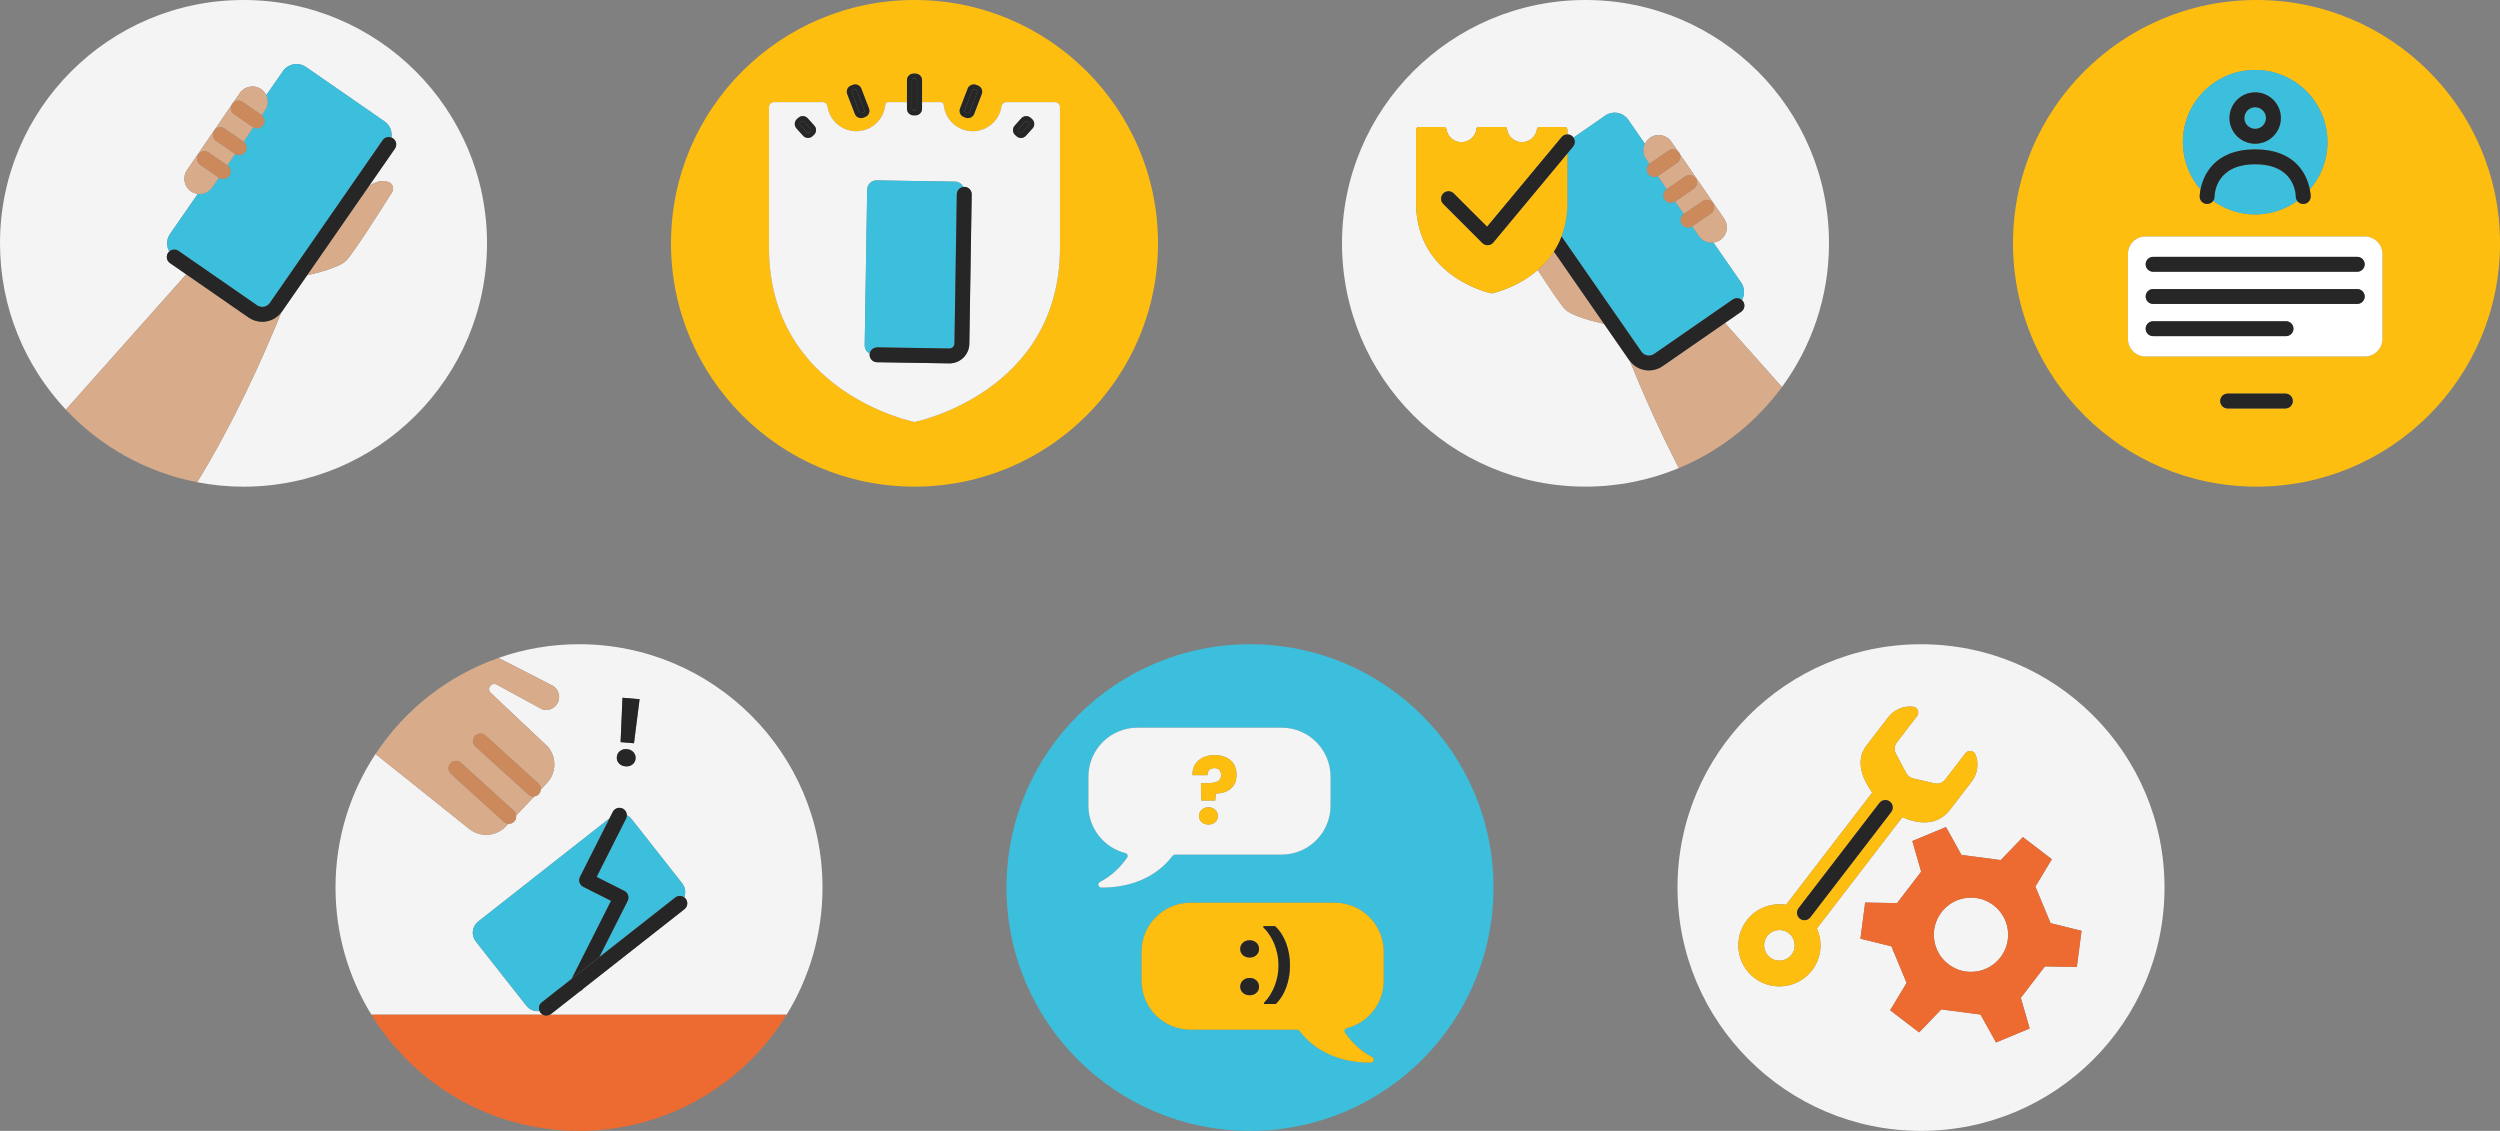 <svg width="1280" height="579" viewBox="0 0 1280 579" fill="none" xmlns="http://www.w3.org/2000/svg">
<rect x="0" y="0" width="1280" height="579" fill="#808080" stroke="none"/>
<g clip-path="url(#clip0_2234_17319)">
<path d="M277.95 519.543C277.493 519.301 277.069 518.978 276.732 518.548C276.51 518.265 276.356 517.963 276.228 517.653C273.758 517.99 271.181 517.075 269.525 514.977L243.596 482.027C241.113 478.873 241.665 474.307 244.821 471.826L312.089 418.978L313.745 415.696C314.694 413.82 316.989 413.067 318.866 414.008C320.185 414.674 320.939 416.006 320.946 417.391C321.861 417.855 322.695 418.5 323.368 419.354L349.297 452.305C350.953 454.403 351.228 457.126 350.32 459.446C350.596 459.648 350.852 459.87 351.074 460.152C352.372 461.806 352.083 464.2 350.434 465.498L298.563 506.242C298.112 506.887 297.507 507.358 296.807 507.62L282.089 519.18C281.887 519.341 281.652 519.429 281.43 519.536H402.736C414.385 500.586 421.122 478.288 421.122 454.416C421.122 385.611 365.307 329.838 296.45 329.838C282.002 329.838 268.139 332.319 255.238 336.838L282.668 350.913C285.965 352.6 287.244 356.655 285.521 359.93C284 362.822 280.602 364.18 277.5 363.138L254.343 350.516C251.624 349.036 249.013 352.627 251.268 354.752L280.474 382.282C285.117 387.689 284.922 395.731 280.023 400.909L276.827 404.292C276.759 405.099 276.497 405.892 275.911 406.531C275.272 407.23 274.438 407.62 273.57 407.728L264.276 417.539C264.39 418.588 264.108 419.664 263.347 420.504C262.594 421.332 261.564 421.748 260.528 421.748C260.46 421.748 260.393 421.715 260.326 421.708L259.04 423.066C254.061 428.325 245.884 428.89 240.231 424.371L192.263 386.021C179.329 405.657 171.785 429.145 171.785 454.403C171.785 478.275 178.515 500.573 190.164 519.523H277.957L277.95 519.543ZM318.711 357.247L327.46 357.987L324.6 380.547L317.742 379.969L318.711 357.247ZM317.426 384.555C318.395 383.782 319.593 383.452 321.013 383.573C322.399 383.694 323.509 384.212 324.331 385.14C325.158 386.068 325.522 387.164 325.414 388.422C325.313 389.652 324.775 390.648 323.806 391.407C322.837 392.167 321.659 392.49 320.273 392.369C318.853 392.248 317.729 391.737 316.901 390.822C316.073 389.908 315.71 388.839 315.818 387.615C315.925 386.357 316.457 385.335 317.433 384.562L317.426 384.555Z" fill="#F4F4F4"/>
<path d="M279.733 520C279.114 520 278.502 519.839 277.95 519.543H190.156C212.088 555.21 251.483 579.001 296.443 579.001C341.403 579.001 380.798 555.21 402.729 519.543H281.422C280.884 519.819 280.312 520 279.727 520H279.733Z" fill="#ED6B31"/>
<path d="M277.379 513.194L292.662 501.191L312.851 461.228L298.645 454.066C296.767 453.118 296.013 450.825 296.962 448.949L312.104 418.971L244.835 471.819C241.679 474.3 241.134 478.866 243.61 482.02L269.539 514.97C271.195 517.068 273.765 517.982 276.242 517.646C275.603 516.106 276.013 514.277 277.393 513.194H277.379Z" fill="#3CBFDD"/>
<path d="M320.556 419.12L305.475 448.976L319.681 456.138C321.558 457.086 322.312 459.379 321.363 461.255L306.807 490.07L345.717 459.507C347.09 458.431 348.968 458.458 350.314 459.44C351.222 457.12 350.946 454.403 349.291 452.298L323.362 419.348C322.689 418.494 321.854 417.849 320.939 417.385C320.939 417.97 320.825 418.562 320.549 419.12H320.556Z" fill="#3CBFDD"/>
<path d="M298.557 506.242L296.801 507.621C297.501 507.358 298.106 506.888 298.557 506.242Z" fill="#262626"/>
<path d="M298.637 454.066L312.843 461.228L292.654 501.191L306.807 490.076L321.363 461.261C322.311 459.385 321.558 457.092 319.68 456.144L305.474 448.982L320.555 419.126C320.838 418.567 320.952 417.976 320.945 417.391C320.939 416.005 320.192 414.674 318.866 414.008C316.995 413.067 314.7 413.813 313.745 415.696L312.089 418.978L296.948 448.956C295.999 450.832 296.753 453.125 298.63 454.073L298.637 454.066Z" fill="#262626"/>
<path d="M259.033 423.087L260.318 421.728C259.471 421.681 258.636 421.385 257.956 420.773L230.883 396.189C229.322 394.776 229.208 392.362 230.628 390.809C232.048 389.249 234.464 389.141 236.011 390.553L263.084 415.138C263.804 415.791 264.175 416.658 264.275 417.552L273.569 407.741C273.407 407.761 273.253 407.788 273.091 407.788C272.176 407.788 271.261 407.459 270.527 406.8L243.461 382.215C241.9 380.803 241.785 378.389 243.205 376.835C244.632 375.275 247.034 375.168 248.589 376.58L275.655 401.165C276.57 401.992 276.92 403.162 276.826 404.305L280.023 400.923C284.922 395.745 285.117 387.702 280.473 382.296L251.267 354.766C249.013 352.641 251.624 349.05 254.343 350.529L277.499 363.151C280.601 364.193 283.993 362.835 285.521 359.944C287.243 356.669 285.965 352.614 282.667 350.926L255.238 336.852C229.221 345.957 207.155 363.427 192.256 386.048L240.224 424.398C245.877 428.917 254.06 428.352 259.033 423.093V423.087Z" fill="#D8AC8B"/>
<path d="M236.012 390.553C234.464 389.141 232.048 389.255 230.628 390.809C229.215 392.362 229.329 394.776 230.884 396.188L257.957 420.773C258.63 421.385 259.471 421.681 260.319 421.728C260.386 421.728 260.453 421.768 260.521 421.768C261.557 421.768 262.593 421.351 263.34 420.524C264.101 419.684 264.383 418.601 264.269 417.559C264.175 416.664 263.798 415.797 263.078 415.145L236.005 390.56L236.012 390.553Z" fill="#CC8A5C"/>
<path d="M275.656 401.166L248.59 376.581C247.035 375.169 244.633 375.276 243.206 376.836C241.793 378.39 241.907 380.804 243.462 382.216L270.528 406.801C271.255 407.466 272.177 407.789 273.092 407.789C273.254 407.789 273.408 407.762 273.57 407.742C274.438 407.635 275.279 407.245 275.912 406.545C276.497 405.9 276.76 405.106 276.827 404.306C276.921 403.163 276.571 401.999 275.656 401.166Z" fill="#CC8A5C"/>
<path d="M320.265 392.363C321.652 392.484 322.829 392.161 323.798 391.401C324.768 390.642 325.306 389.646 325.407 388.416C325.515 387.158 325.151 386.062 324.323 385.134C323.496 384.206 322.392 383.688 321.006 383.567C319.586 383.446 318.388 383.776 317.419 384.549C316.443 385.322 315.911 386.345 315.804 387.602C315.703 388.833 316.06 389.902 316.887 390.81C317.715 391.717 318.839 392.235 320.259 392.356L320.265 392.363Z" fill="#262626"/>
<path d="M327.466 357.986L318.711 357.246L317.742 379.961L324.6 380.54L327.466 357.986Z" fill="#262626"/>
<path d="M281.43 519.544C281.653 519.429 281.888 519.349 282.09 519.187L296.807 507.628L298.564 506.249L350.435 465.506C352.091 464.208 352.38 461.814 351.075 460.16C350.852 459.877 350.597 459.655 350.321 459.453C348.975 458.472 347.097 458.438 345.725 459.521L306.814 490.084L292.662 501.199L277.379 513.202C276.006 514.285 275.589 516.114 276.229 517.654C276.356 517.97 276.518 518.273 276.733 518.548C277.076 518.979 277.494 519.302 277.951 519.544C278.503 519.84 279.116 520.001 279.735 520.001C280.32 520.001 280.885 519.819 281.43 519.544Z" fill="#262626"/>
<path d="M640 329.852C571.143 329.852 515.328 385.625 515.328 454.43C515.328 523.235 571.143 579.008 640 579.008C708.856 579.008 764.671 523.235 764.671 454.43C764.671 385.625 708.856 329.852 640 329.852ZM563.222 451.545C569.138 448.505 573.646 444.02 577.085 439.111C577.698 438.237 577.247 437.027 576.21 436.764C565.335 434.028 557.273 424.217 557.273 412.496V397.628C557.273 383.789 568.498 372.566 582.354 372.566H656.171C670.02 372.566 681.245 383.782 681.245 397.621V412.489C681.245 426.328 670.02 437.551 656.164 437.551H601.581C601.11 437.551 600.672 437.78 600.383 438.15C589.441 452.446 572.946 454.504 563.862 454.423C562.267 454.41 561.802 452.271 563.222 451.545ZM708.446 502.133C708.446 513.854 700.384 523.665 689.509 526.402C688.473 526.664 688.022 527.875 688.634 528.749C692.073 533.658 696.582 538.143 702.497 541.183C703.917 541.909 703.453 544.047 701.858 544.061C692.773 544.141 676.279 542.084 665.336 527.787C665.054 527.417 664.61 527.189 664.139 527.189H609.549C595.699 527.189 584.474 515.972 584.474 502.127V487.259C584.474 473.42 595.699 462.197 609.555 462.197H683.365C697.214 462.197 708.439 473.413 708.439 487.252V502.12L708.446 502.133Z" fill="#3CBFDD"/>
<path d="M600.383 438.156C600.672 437.787 601.11 437.558 601.581 437.558H656.164C670.014 437.558 681.245 426.341 681.245 412.496V397.628C681.245 383.789 670.02 372.572 656.171 372.572H582.354C568.505 372.572 557.273 383.789 557.273 397.635V412.502C557.273 424.223 565.335 434.034 576.21 436.771C577.247 437.033 577.698 438.244 577.085 439.118C573.646 444.027 569.138 448.512 563.222 451.552C561.802 452.278 562.267 454.416 563.862 454.43C572.947 454.51 589.441 452.453 600.383 438.156ZM622.2 420.908C621.298 421.749 620.148 422.165 618.761 422.165C617.375 422.165 616.17 421.749 615.269 420.908C614.367 420.067 613.916 419.032 613.916 417.801C613.916 416.571 614.367 415.475 615.269 414.621C616.17 413.767 617.335 413.336 618.761 413.336C620.188 413.336 621.298 413.767 622.2 414.621C623.102 415.475 623.553 416.537 623.553 417.801C623.553 419.065 623.102 420.067 622.2 420.908ZM611.756 391.663C612.624 390.117 613.923 388.886 615.646 387.985C617.375 387.084 619.454 386.633 621.891 386.633C625.276 386.633 627.994 387.521 630.033 389.289C632.072 391.065 633.095 393.559 633.095 396.787C633.095 399.759 632.119 402.073 630.175 403.74C628.23 405.408 625.659 406.249 622.463 406.282L622.227 409.839H615.107L614.872 401.017H617.718C620.154 401.017 622.012 400.714 623.297 400.116C624.576 399.517 625.222 398.428 625.222 396.841C625.222 395.738 624.919 394.864 624.32 394.232C623.721 393.6 622.88 393.284 621.803 393.284C620.666 393.284 619.777 393.607 619.145 394.259C618.512 394.904 618.196 395.785 618.196 396.888H610.551C610.484 394.965 610.894 393.223 611.763 391.67L611.756 391.663Z" fill="#F4F4F4"/>
<path d="M683.365 462.203H609.556C595.706 462.203 584.475 473.42 584.475 487.265V502.133C584.475 515.972 595.699 527.195 609.549 527.195H664.139C664.61 527.195 665.047 527.424 665.337 527.794C676.279 542.09 692.773 544.148 701.858 544.067C703.453 544.054 703.917 541.915 702.497 541.189C696.582 538.15 692.073 533.664 688.634 528.756C688.022 527.881 688.466 526.671 689.509 526.409C700.384 523.672 708.446 513.861 708.446 502.14V487.272C708.446 473.433 697.221 462.217 683.372 462.217L683.365 462.203ZM643.284 508.293C642.382 509.133 641.232 509.55 639.845 509.55C638.459 509.55 637.254 509.133 636.359 508.293C635.458 507.452 635.007 506.417 635.007 505.186C635.007 503.956 635.458 502.859 636.359 502.005C637.261 501.151 638.425 500.721 639.845 500.721C641.265 500.721 642.382 501.151 643.284 502.005C644.186 502.859 644.637 503.922 644.637 505.186C644.637 506.45 644.186 507.452 643.284 508.293ZM643.284 488.987C642.382 489.827 641.232 490.244 639.845 490.244C638.459 490.244 637.254 489.827 636.359 488.987C635.458 488.146 635.007 487.111 635.007 485.88C635.007 484.649 635.458 483.553 636.359 482.699C637.261 481.845 638.425 481.415 639.845 481.415C641.265 481.415 642.382 481.845 643.284 482.699C644.186 483.553 644.637 484.616 644.637 485.88C644.637 487.144 644.186 488.146 643.284 488.987ZM658.533 505.536C657.255 509.019 655.465 511.864 653.163 514.062H647.154V513.498C649.522 511.03 651.366 508.118 652.665 504.756C653.971 501.394 654.623 497.897 654.623 494.272C654.623 490.648 653.95 487.077 652.598 483.627C651.245 480.178 649.327 477.226 646.831 474.758V474.186H652.806C655.249 476.412 657.134 479.297 658.459 482.841C659.785 486.384 660.451 490.191 660.451 494.266C660.451 498.341 659.812 502.053 658.533 505.536Z" fill="#FEBE10"/>
<path d="M618.761 413.344C617.335 413.344 616.17 413.774 615.269 414.628C614.367 415.482 613.916 416.545 613.916 417.809C613.916 419.073 614.367 420.075 615.269 420.916C616.17 421.756 617.335 422.173 618.761 422.173C620.188 422.173 621.298 421.756 622.2 420.916C623.102 420.075 623.553 419.039 623.553 417.809C623.553 416.578 623.102 415.482 622.2 414.628C621.298 413.774 620.148 413.344 618.761 413.344Z" fill="#FEBE10"/>
<path d="M619.139 394.253C619.771 393.6 620.66 393.277 621.797 393.277C622.874 393.277 623.715 393.594 624.314 394.226C624.913 394.858 625.216 395.725 625.216 396.835C625.216 398.415 624.576 399.504 623.291 400.11C622.006 400.715 620.148 401.011 617.712 401.011H614.865L615.101 409.833H622.221L622.456 406.276C625.653 406.242 628.224 405.395 630.168 403.734C632.113 402.073 633.089 399.76 633.089 396.781C633.089 393.553 632.066 391.058 630.027 389.283C627.988 387.515 625.269 386.627 621.884 386.627C619.448 386.627 617.369 387.078 615.639 387.979C613.917 388.88 612.618 390.104 611.75 391.657C610.882 393.204 610.471 394.945 610.538 396.875H618.183C618.183 395.772 618.499 394.891 619.132 394.246L619.139 394.253Z" fill="#FEBE10"/>
<path d="M639.839 481.422C638.412 481.422 637.248 481.852 636.353 482.706C635.451 483.56 635 484.623 635 485.887C635 487.151 635.451 488.153 636.353 488.994C637.254 489.834 638.419 490.251 639.839 490.251C641.258 490.251 642.376 489.834 643.277 488.994C644.179 488.153 644.63 487.118 644.63 485.887C644.63 484.656 644.179 483.56 643.277 482.706C642.376 481.852 641.225 481.422 639.839 481.422Z" fill="#262626"/>
<path d="M639.839 500.729C638.412 500.729 637.248 501.159 636.353 502.013C635.451 502.867 635 503.929 635 505.194C635 506.458 635.451 507.46 636.353 508.3C637.254 509.141 638.419 509.558 639.839 509.558C641.258 509.558 642.376 509.141 643.277 508.3C644.179 507.46 644.63 506.424 644.63 505.194C644.63 503.963 644.179 502.867 643.277 502.013C642.376 501.159 641.225 500.729 639.839 500.729Z" fill="#262626"/>
<path d="M652.806 474.18H646.83V474.751C649.32 477.219 651.245 480.171 652.597 483.621C653.95 487.071 654.623 490.621 654.623 494.266C654.623 497.91 653.97 501.387 652.665 504.749C651.359 508.112 649.522 511.03 647.153 513.491V514.056H653.163C655.464 511.85 657.254 509.013 658.533 505.529C659.811 502.046 660.451 498.287 660.451 494.259C660.451 490.231 659.784 486.371 658.459 482.834C657.133 479.29 655.249 476.405 652.806 474.18Z" fill="#262626"/>
<path d="M1020.72 463.502C1012.38 457.12 1000.43 458.701 994.048 467.032C987.661 475.364 989.243 487.293 997.581 493.681C1005.92 500.063 1017.86 498.483 1024.25 490.151C1030.64 481.819 1029.05 469.89 1020.72 463.502Z" fill="#F4F4F4"/>
<path d="M915.843 477.783C912.411 475.147 907.471 475.8 904.833 479.229C902.196 482.659 902.848 487.595 906.28 490.231C909.712 492.867 914.659 492.214 917.29 488.785C919.928 485.355 919.275 480.413 915.843 477.783Z" fill="#F4F4F4"/>
<path d="M983.556 329.852C914.7 329.852 858.885 385.625 858.885 454.43C858.885 523.235 914.7 579.008 983.556 579.008C1052.41 579.008 1108.23 523.235 1108.23 454.43C1108.23 385.625 1052.41 329.852 983.556 329.852ZM927.762 496.814C920.696 506.013 907.452 507.755 898.246 500.694C889.04 493.634 887.297 480.4 894.37 471.201C899.242 464.853 907.055 462.062 914.457 463.259L958.596 405.798C953.906 399.289 949.485 389.74 955.635 381.724L966.739 367.267C969.868 363.192 974.788 361.289 979.552 361.827C981.847 362.082 982.917 364.826 981.511 366.655L971.147 380.144C969.882 381.792 969.693 384.031 970.676 385.867L976.006 395.859C976.726 397.211 977.998 398.179 979.485 398.529L990.521 401.091C992.547 401.562 994.667 400.809 995.932 399.154L1006.29 385.672C1007.75 383.769 1010.7 384.26 1011.54 386.506C1013.2 390.924 1012.61 396.068 1009.53 400.089L998.422 414.547C991.511 423.537 981.268 421.56 974 418.407L930.245 475.37C933.313 482.202 932.634 490.466 927.755 496.814H927.762ZM1063.34 495.073L1047 494.79L1034.66 510.882L1039.19 526.577L1021.96 533.725L1014.03 519.442L993.92 516.813L982.58 528.581L967.769 517.243L976.187 503.236L968.408 484.522L952.54 480.588L954.963 462.102L971.309 462.378L983.644 446.286L979.115 430.585L996.342 423.436L1004.28 437.719L1024.38 440.349L1035.72 428.581L1050.54 439.918L1042.12 453.925L1049.9 472.64L1065.76 476.574L1063.34 495.059V495.073Z" fill="#F4F4F4"/>
<path d="M1042.11 453.946L1050.53 439.939L1035.72 428.601L1024.38 440.369L1004.27 437.74L996.336 423.457L979.108 430.605L983.637 446.307L971.302 462.399L954.956 462.123L952.533 480.609L968.402 484.542L976.181 503.257L967.762 517.264L982.574 528.601L993.913 516.834L1014.02 519.463L1021.96 533.746L1039.18 526.597L1034.65 510.903L1046.99 494.811L1063.34 495.093L1065.76 476.608L1049.89 472.674L1042.11 453.959V453.946ZM1024.25 490.151C1017.86 498.482 1005.92 500.063 997.581 493.681C989.243 487.3 987.661 475.37 994.048 467.032C1000.43 458.7 1012.38 457.12 1020.72 463.501C1029.05 469.883 1030.64 481.812 1024.25 490.151Z" fill="#ED6B31"/>
<path d="M1011.55 386.512C1010.71 384.266 1007.76 383.775 1006.29 385.678L995.938 399.161C994.673 400.809 992.553 401.568 990.527 401.098L979.491 398.536C977.997 398.186 976.732 397.218 976.012 395.866L970.682 385.874C969.7 384.038 969.888 381.798 971.153 380.151L981.517 366.662C982.923 364.833 981.853 362.089 979.558 361.833C974.794 361.295 969.874 363.198 966.745 367.274L955.641 381.731C949.484 389.747 953.912 399.296 958.602 405.805L914.463 463.266C907.061 462.069 899.255 464.866 894.376 471.207C887.31 480.407 889.053 493.634 898.252 500.701C907.458 507.762 920.702 506.02 927.768 496.821C932.64 490.473 933.326 482.215 930.258 475.377L974.013 418.413C981.281 421.567 991.523 423.544 998.435 414.554L1009.54 400.096C1012.63 396.081 1013.22 390.93 1011.56 386.512H1011.55ZM917.297 488.785C914.659 492.215 909.719 492.867 906.287 490.231C902.855 487.595 902.202 482.659 904.84 479.23C907.478 475.8 912.418 475.148 915.85 477.784C919.282 480.42 919.934 485.356 917.297 488.785ZM968.306 415.744L926.9 469.647C926.826 469.742 926.731 469.815 926.651 469.903C925.91 470.696 924.908 471.133 923.878 471.133C923.064 471.133 922.25 470.878 921.563 470.347C919.988 469.143 919.638 466.958 920.668 465.31C920.735 465.209 920.782 465.102 920.856 465.001L962.263 411.097C962.371 410.956 962.499 410.842 962.62 410.721C963.952 409.403 966.079 409.228 967.607 410.398C969.208 411.628 969.545 413.868 968.441 415.522C968.394 415.596 968.36 415.67 968.306 415.737V415.744Z" fill="#FEBE10"/>
<path d="M968.308 415.743C968.362 415.676 968.396 415.595 968.443 415.528C969.546 413.874 969.203 411.635 967.608 410.404C966.081 409.234 963.954 409.409 962.622 410.727C962.5 410.848 962.373 410.962 962.265 411.103L920.858 465.007C920.784 465.101 920.73 465.209 920.67 465.316C919.633 466.964 919.99 469.143 921.565 470.353C922.258 470.884 923.072 471.14 923.88 471.14C924.909 471.14 925.912 470.703 926.652 469.909C926.733 469.822 926.827 469.748 926.901 469.654L968.308 415.75V415.743Z" fill="#262626"/>
<path d="M124.672 0C55.815 0 0 55.773 0 124.578C0 157.521 12.82 187.459 33.715 209.737L95.351 140.468L87.033 134.705C85.304 133.508 84.873 131.135 86.071 129.406C86.246 129.158 86.448 128.942 86.663 128.747C85.129 126.01 85.149 122.534 87.06 119.777L101.286 99.26C100.068 99.119 98.864 98.722 97.78 97.983C94.214 95.542 93.298 90.673 95.741 87.109L118.433 53.998C118.541 53.715 118.669 53.433 118.851 53.171C119.032 52.908 119.241 52.687 119.47 52.492L122.794 47.643C125.237 44.079 130.109 43.171 133.676 45.612C134.874 46.433 135.735 47.535 136.314 48.753L144.853 36.44C147.525 32.594 152.808 31.632 156.657 34.302L196.907 62.168C199.666 64.078 200.904 67.319 200.433 70.426C200.709 70.533 200.971 70.661 201.22 70.836C202.95 72.033 203.38 74.407 202.182 76.135L189.026 95.111C193.562 92.22 196.9 92.388 199.107 93.282C201.146 94.109 201.886 96.611 200.715 98.474C195.695 106.449 180.877 129.81 177.196 133.488C173.636 137.039 161.852 139.923 157.256 140.946L144.396 159.492C144.288 159.646 144.167 159.774 144.053 159.922C134.47 183.559 119.772 216.159 100.957 246.897C108.642 248.376 116.562 249.176 124.678 249.176C193.535 249.176 249.35 193.403 249.35 124.598C249.35 55.793 193.522 0 124.672 0Z" fill="#F4F4F4"/>
<path d="M177.183 133.468C180.864 129.79 195.689 106.429 200.702 98.454C201.873 96.591 201.126 94.09 199.094 93.263C196.887 92.368 193.549 92.2 189.013 95.091L157.236 140.919C161.833 139.904 173.616 137.019 177.176 133.462L177.183 133.468Z" fill="#D8AC8B"/>
<path d="M134.261 164.758C131.845 164.758 129.409 164.052 127.276 162.572L95.351 140.469L33.715 209.738C51.319 228.499 74.651 241.814 100.943 246.877C119.766 216.146 134.456 183.546 144.039 159.903C141.637 163.056 137.982 164.758 134.254 164.758H134.261Z" fill="#D8AC8B"/>
<path d="M91.374 128.445L131.624 156.312C133.744 157.777 136.657 157.246 138.124 155.128L195.911 71.784C196.941 70.305 198.818 69.787 200.427 70.413C200.904 67.313 199.659 64.065 196.9 62.155L156.651 34.289C152.802 31.619 147.512 32.581 144.847 36.427L136.307 48.74C137.445 51.167 137.33 54.099 135.709 56.473L133.999 58.974C135.5 60.218 135.85 62.411 134.719 64.051C133.979 65.127 132.788 65.706 131.577 65.706C130.944 65.706 130.318 65.511 129.739 65.188L124.699 72.544C126.328 73.761 126.725 76.048 125.567 77.742C124.827 78.818 123.636 79.397 122.424 79.397C121.731 79.397 121.038 79.188 120.419 78.798L116.401 84.662C118.138 85.852 118.575 88.226 117.384 89.961C116.644 91.037 115.453 91.615 114.241 91.615C113.501 91.615 112.747 91.4 112.088 90.949L108.656 95.959C106.953 98.441 104.08 99.604 101.28 99.274L87.054 119.791C85.143 122.548 85.123 126.018 86.657 128.761C87.942 127.611 89.887 127.437 91.368 128.459L91.374 128.445Z" fill="#3CBFDD"/>
<path d="M124.153 52.189L133.736 58.765C133.83 58.833 133.911 58.913 133.999 58.987L135.708 56.486C137.337 54.112 137.444 51.18 136.307 48.753C135.735 47.529 134.867 46.426 133.669 45.612C130.102 43.171 125.23 44.079 122.787 47.643L119.463 52.491C120.742 51.355 122.673 51.18 124.147 52.189H124.153Z" fill="#D8AC8B"/>
<path d="M108.655 95.953L112.087 90.943L102.504 84.367C100.768 83.176 100.331 80.803 101.522 79.068C102.713 77.333 105.095 76.896 106.818 78.086L116.401 84.656L120.418 78.792C120.371 78.765 120.317 78.752 120.27 78.718L110.687 72.141C108.951 70.951 108.514 68.577 109.705 66.843C110.896 65.108 113.278 64.671 115.001 65.861L124.584 72.437C124.624 72.471 124.658 72.504 124.705 72.538L129.745 65.181C129.645 65.121 129.53 65.094 129.429 65.027L119.846 58.45C118.373 57.442 117.848 55.579 118.44 53.978L95.748 87.09C93.305 90.654 94.22 95.522 97.787 97.963C98.87 98.703 100.075 99.1 101.293 99.241C104.092 99.571 106.966 98.407 108.669 95.926L108.655 95.953Z" fill="#D8AC8B"/>
<path d="M106.818 78.091C105.095 76.907 102.713 77.345 101.522 79.073C100.331 80.808 100.768 83.175 102.505 84.372L112.087 90.948C112.747 91.399 113.494 91.614 114.241 91.614C115.452 91.614 116.65 91.036 117.384 89.96C118.575 88.225 118.137 85.858 116.401 84.661L106.818 78.084V78.091Z" fill="#CC8A5C"/>
<path d="M114.994 65.872C113.265 64.689 110.889 65.126 109.698 66.854C108.507 68.589 108.944 70.956 110.68 72.153L120.263 78.73C120.31 78.763 120.364 78.77 120.411 78.803C121.037 79.194 121.724 79.402 122.417 79.402C123.628 79.402 124.826 78.824 125.559 77.748C126.724 76.06 126.32 73.774 124.691 72.55C124.651 72.516 124.617 72.476 124.57 72.449L114.987 65.872H114.994Z" fill="#CC8A5C"/>
<path d="M119.841 58.463L129.423 65.04C129.524 65.107 129.639 65.134 129.74 65.195C130.318 65.517 130.944 65.712 131.577 65.712C132.788 65.712 133.986 65.134 134.72 64.058C135.843 62.417 135.5 60.225 134 58.981C133.912 58.907 133.831 58.826 133.737 58.759L124.154 52.183C122.687 51.174 120.756 51.349 119.47 52.485C119.242 52.687 119.033 52.909 118.851 53.164C118.67 53.427 118.542 53.709 118.434 53.992C117.835 55.592 118.36 57.448 119.841 58.463Z" fill="#CC8A5C"/>
<path d="M134.262 164.758C137.99 164.758 141.644 163.056 144.047 159.902C144.161 159.755 144.282 159.627 144.39 159.472L157.25 140.926L189.027 95.098L202.183 76.122C203.381 74.394 202.951 72.02 201.221 70.823C200.972 70.648 200.703 70.52 200.434 70.413C198.825 69.787 196.948 70.305 195.918 71.785L138.132 155.128C136.658 157.246 133.744 157.771 131.631 156.312L91.382 128.445C89.901 127.423 87.956 127.598 86.671 128.748C86.455 128.943 86.247 129.158 86.079 129.407C84.881 131.135 85.311 133.509 87.041 134.706L95.359 140.469L127.284 162.572C129.417 164.045 131.853 164.758 134.269 164.758H134.262Z" fill="#262626"/>
<path d="M1155.34 0C1086.48 0 1030.66 55.773 1030.66 124.578C1030.66 193.383 1086.48 249.156 1155.34 249.156C1224.19 249.156 1280.01 193.383 1280.01 124.578C1280.01 55.773 1224.19 0 1155.34 0ZM1154.65 35.808C1175.09 35.808 1191.67 52.37 1191.67 72.799C1191.67 82.059 1188.24 90.498 1182.62 96.987C1183.04 99.126 1183.06 100.565 1183.06 100.619C1183.06 102.724 1181.35 104.425 1179.25 104.425C1177.99 104.425 1176.87 103.799 1176.18 102.851C1170.11 107.202 1162.69 109.791 1154.65 109.791C1146.61 109.791 1139.18 107.202 1133.11 102.845C1132.42 103.793 1131.3 104.411 1130.05 104.411H1130.03C1127.93 104.398 1126.24 102.71 1126.24 100.612C1126.24 100.551 1126.26 99.119 1126.68 96.981C1121.06 90.492 1117.63 82.052 1117.63 72.793C1117.63 52.364 1134.2 35.801 1154.65 35.801V35.808ZM1170.11 209.132H1140.56C1138.45 209.132 1136.75 207.431 1136.75 205.326C1136.75 203.221 1138.46 201.52 1140.56 201.52H1170.11C1172.21 201.52 1173.92 203.221 1173.92 205.326C1173.92 207.431 1172.21 209.132 1170.11 209.132ZM1219.78 173.559C1219.78 178.509 1215.77 182.523 1210.81 182.523H1098.48C1093.52 182.523 1089.51 178.509 1089.51 173.559V130.059C1089.51 125.109 1093.52 121.095 1098.48 121.095H1210.81C1215.77 121.095 1219.78 125.109 1219.78 130.059V173.559Z" fill="#FEBE10"/>
<path d="M1154.65 65.967C1157.71 65.967 1160.19 63.489 1160.19 60.433C1160.19 57.376 1157.71 54.898 1154.65 54.898C1151.59 54.898 1149.11 57.376 1149.11 60.433C1149.11 63.489 1151.59 65.967 1154.65 65.967Z" fill="#3CBFDD"/>
<path d="M1154.65 84.109C1134.64 84.109 1133.88 98.95 1133.86 100.645C1133.86 101.472 1133.57 102.225 1133.12 102.851C1139.19 107.201 1146.61 109.797 1154.65 109.797C1162.69 109.797 1170.11 107.208 1176.18 102.857C1175.73 102.232 1175.44 101.472 1175.44 100.645C1175.42 98.95 1174.65 84.109 1154.65 84.109Z" fill="#3CBFDD"/>
<path d="M1154.65 76.492C1175.98 76.492 1181.29 90.25 1182.62 96.988C1188.24 90.499 1191.67 82.06 1191.67 72.8C1191.67 52.371 1175.09 35.809 1154.65 35.809C1134.21 35.809 1117.63 52.371 1117.63 72.8C1117.63 82.06 1121.06 90.499 1126.68 96.988C1128.01 90.25 1133.33 76.492 1154.65 76.492ZM1154.65 47.287C1161.9 47.287 1167.81 53.185 1167.81 60.441C1167.81 67.696 1161.91 73.594 1154.65 73.594C1147.39 73.594 1141.49 67.696 1141.49 60.441C1141.49 53.185 1147.39 47.287 1154.65 47.287Z" fill="#3CBFDD"/>
<path d="M1154.65 76.492C1133.32 76.492 1128.01 90.251 1126.68 96.989C1126.26 99.127 1126.24 100.566 1126.24 100.62C1126.24 102.711 1127.93 104.406 1130.03 104.419H1130.05C1131.3 104.419 1132.41 103.8 1133.11 102.852C1133.57 102.234 1133.85 101.474 1133.86 100.647C1133.88 98.952 1134.64 84.111 1154.65 84.111C1174.66 84.111 1175.42 98.945 1175.44 100.647C1175.44 101.474 1175.72 102.234 1176.18 102.859C1176.87 103.807 1177.99 104.433 1179.25 104.433C1181.36 104.433 1183.06 102.731 1183.06 100.626C1183.06 100.566 1183.04 99.134 1182.62 96.995C1181.29 90.257 1175.97 76.499 1154.65 76.499V76.492Z" fill="#262626"/>
<path d="M1154.65 73.586C1161.9 73.586 1167.81 67.688 1167.81 60.432C1167.81 53.177 1161.91 47.279 1154.65 47.279C1147.39 47.279 1141.49 53.177 1141.49 60.432C1141.49 67.688 1147.39 73.586 1154.65 73.586ZM1154.65 54.898C1157.7 54.898 1160.19 57.38 1160.19 60.432C1160.19 63.485 1157.7 65.967 1154.65 65.967C1151.59 65.967 1149.11 63.485 1149.11 60.432C1149.11 57.38 1151.59 54.898 1154.65 54.898Z" fill="#262626"/>
<path d="M1210.81 121.088H1098.48C1093.53 121.088 1089.51 125.102 1089.51 130.052V173.552C1089.51 178.502 1093.53 182.516 1098.48 182.516H1210.81C1215.77 182.516 1219.79 178.502 1219.79 173.552V130.052C1219.79 125.102 1215.77 121.088 1210.81 121.088ZM1170.44 172.1H1102.39C1100.28 172.1 1098.58 170.399 1098.58 168.294C1098.58 166.189 1100.29 164.488 1102.39 164.488H1170.44C1172.55 164.488 1174.25 166.189 1174.25 168.294C1174.25 170.399 1172.54 172.1 1170.44 172.1ZM1206.91 155.611H1102.39C1100.28 155.611 1098.58 153.91 1098.58 151.805C1098.58 149.701 1100.29 147.999 1102.39 147.999H1206.91C1209.02 147.999 1210.72 149.701 1210.72 151.805C1210.72 153.91 1209.01 155.611 1206.91 155.611ZM1206.91 139.13H1102.39C1100.28 139.13 1098.58 137.428 1098.58 135.324C1098.58 133.219 1100.29 131.518 1102.39 131.518H1206.91C1209.02 131.518 1210.72 133.219 1210.72 135.324C1210.72 137.428 1209.01 139.13 1206.91 139.13Z" fill="white"/>
<path d="M1170.11 201.52H1140.56C1138.45 201.52 1136.75 203.221 1136.75 205.326C1136.75 207.43 1138.46 209.132 1140.56 209.132H1170.11C1172.21 209.132 1173.92 207.43 1173.92 205.326C1173.92 203.221 1172.21 201.52 1170.11 201.52Z" fill="#262626"/>
<path d="M1206.91 131.512H1102.39C1100.28 131.512 1098.58 133.213 1098.58 135.318C1098.58 137.423 1100.29 139.124 1102.39 139.124H1206.91C1209.02 139.124 1210.72 137.423 1210.72 135.318C1210.72 133.213 1209.01 131.512 1206.91 131.512Z" fill="#262626"/>
<path d="M1206.91 147.992H1102.39C1100.28 147.992 1098.58 149.693 1098.58 151.798C1098.58 153.903 1100.29 155.604 1102.39 155.604H1206.91C1209.02 155.604 1210.72 153.903 1210.72 151.798C1210.72 149.693 1209.01 147.992 1206.91 147.992Z" fill="#262626"/>
<path d="M1170.44 164.48H1102.39C1100.28 164.48 1098.58 166.182 1098.58 168.287C1098.58 170.391 1100.29 172.093 1102.39 172.093H1170.44C1172.55 172.093 1174.25 170.391 1174.25 168.287C1174.25 166.182 1172.54 164.48 1170.44 164.48Z" fill="#262626"/>
<path d="M468.221 0C399.372 0 343.557 55.773 343.557 124.578C343.557 193.383 399.372 249.156 468.228 249.156C537.085 249.156 592.9 193.383 592.9 124.578C592.9 55.773 537.078 0 468.221 0ZM491.546 55.558L495.456 45.377C495.772 44.543 496.398 43.884 497.212 43.521C498.027 43.158 498.935 43.131 499.783 43.454L500.732 43.817C501.566 44.14 502.226 44.765 502.596 45.579C502.959 46.392 502.986 47.307 502.663 48.141L498.753 58.322C498.242 59.653 496.97 60.467 495.624 60.467C495.227 60.467 494.823 60.393 494.426 60.245L493.477 59.882C492.643 59.559 491.983 58.934 491.62 58.12C491.257 57.306 491.23 56.392 491.553 55.558H491.546ZM433.854 45.579C434.217 44.765 434.877 44.133 435.711 43.817L436.667 43.454C438.376 42.795 440.334 43.656 440.994 45.377L444.904 55.558C445.227 56.392 445.2 57.3 444.836 58.12C444.473 58.934 443.813 59.566 442.979 59.882L442.023 60.245C441.633 60.393 441.229 60.467 440.826 60.467C439.48 60.467 438.208 59.646 437.696 58.322L433.786 48.141C433.463 47.307 433.49 46.399 433.854 45.579ZM542.711 126.737C542.711 201.17 468.221 216.058 468.221 216.058C468.221 216.058 393.732 201.17 393.732 126.737V54.852C393.732 53.44 394.876 52.303 396.283 52.303H421.155C422.44 52.303 423.497 53.258 423.692 54.522C424.237 58.147 426.095 61.341 428.759 63.614C431.364 65.84 434.735 67.184 438.43 67.184C446.149 67.184 452.495 61.321 453.248 53.803C453.289 52.962 453.988 52.297 454.836 52.297H464.372V41.04C464.372 39.19 465.873 37.691 467.724 37.691H468.74C470.584 37.691 472.091 39.19 472.091 41.04V52.297H481.62C482.448 52.297 483.121 52.929 483.201 53.749C483.201 53.769 483.201 53.783 483.201 53.803C483.955 61.314 490.301 67.184 498.027 67.184C501.721 67.184 505.093 65.833 507.697 63.614C510.362 61.341 512.219 58.147 512.764 54.522C512.953 53.251 514.016 52.303 515.295 52.303H540.167C541.58 52.303 542.718 53.446 542.718 54.852V126.737H542.711Z" fill="#FEBE10"/>
<path d="M540.16 52.304H515.287C514.002 52.304 512.945 53.258 512.757 54.523C512.212 58.147 510.354 61.341 507.689 63.614C505.085 65.84 501.714 67.185 498.019 67.185C490.3 67.185 483.954 61.321 483.194 53.803C483.194 53.783 483.194 53.77 483.194 53.749C483.113 52.929 482.44 52.297 481.612 52.297H472.083V55.7C472.083 57.549 470.583 59.048 468.732 59.048H467.716C465.872 59.048 464.365 57.549 464.365 55.7V52.297H454.829C453.981 52.297 453.288 52.956 453.241 53.803C452.487 61.314 446.141 67.185 438.422 67.185C434.728 67.185 431.356 65.833 428.752 63.614C426.087 61.341 424.23 58.147 423.685 54.523C423.496 53.252 422.433 52.304 421.148 52.304H396.275C394.862 52.304 393.725 53.447 393.725 54.852V126.737C393.725 201.171 468.214 216.059 468.214 216.059C468.214 216.059 542.703 201.171 542.703 126.737V54.852C542.703 53.44 541.559 52.304 540.153 52.304H540.16ZM416.693 69.075L415.939 69.754C415.313 70.312 414.532 70.614 413.698 70.614C413.637 70.614 413.577 70.614 413.516 70.614C412.621 70.567 411.8 70.177 411.201 69.512L407.776 65.706C406.538 64.334 406.652 62.215 408.025 60.978L408.779 60.299C410.151 59.069 412.278 59.176 413.509 60.548L416.942 64.354C418.173 65.726 418.065 67.844 416.693 69.081V69.075ZM496.29 176.008C496.242 178.731 495.139 181.28 493.181 183.176C491.263 185.032 488.746 186.047 486.081 186.047C486.027 186.047 485.966 186.047 485.913 186.047L448.981 185.456C446.875 185.422 445.199 183.687 445.233 181.589C445.233 181.407 445.266 181.233 445.293 181.051C443.745 180.231 442.689 178.617 442.716 176.741L443.988 97.082C444.028 94.433 446.215 92.314 448.867 92.355L488.981 92.994C490.852 93.02 492.44 94.13 493.207 95.704C493.362 95.683 493.517 95.656 493.679 95.656H493.739C495.845 95.69 497.521 97.425 497.487 99.523L496.269 175.994L496.29 176.008ZM528.665 65.719L525.24 69.525C524.581 70.258 523.665 70.628 522.75 70.628C521.949 70.628 521.149 70.345 520.509 69.774L519.756 69.095C518.383 67.857 518.268 65.739 519.507 64.367L522.939 60.561C523.538 59.896 524.359 59.505 525.254 59.459C526.135 59.418 527.003 59.714 527.663 60.312L528.416 60.992C529.083 61.59 529.473 62.41 529.52 63.305C529.567 64.199 529.264 65.053 528.659 65.719H528.665Z" fill="#F4F4F4"/>
<path d="M449.109 177.842L486.04 178.434C486.04 178.434 486.067 178.434 486.081 178.434C486.754 178.434 487.393 178.178 487.878 177.708C488.376 177.23 488.651 176.585 488.665 175.892L489.883 99.421C489.917 97.504 491.363 95.951 493.221 95.722C492.454 94.149 490.865 93.046 488.995 93.013L448.88 92.374C446.228 92.333 444.041 94.445 444.001 97.101L442.729 176.759C442.702 178.629 443.752 180.249 445.306 181.07C445.603 179.234 447.197 177.889 449.115 177.856L449.109 177.842Z" fill="#3CBFDD"/>
<path d="M493.76 95.67H493.699C493.538 95.67 493.383 95.697 493.228 95.717C491.378 95.952 489.924 97.499 489.89 99.415L488.672 175.887C488.666 176.579 488.383 177.225 487.885 177.702C487.4 178.173 486.761 178.428 486.088 178.428C486.075 178.428 486.061 178.428 486.048 178.428L449.116 177.837C447.198 177.864 445.603 179.215 445.307 181.051C445.28 181.226 445.247 181.401 445.247 181.589C445.213 183.694 446.889 185.422 448.995 185.456L485.927 186.047C485.981 186.047 486.041 186.047 486.095 186.047C488.76 186.047 491.277 185.032 493.195 183.176C495.153 181.28 496.257 178.738 496.304 176.008L497.522 99.537C497.555 97.432 495.88 95.704 493.773 95.67H493.76Z" fill="#262626"/>
<path d="M468.741 40.24H467.718C467.272 40.24 466.91 40.602 466.91 41.047V55.707C466.91 56.152 467.272 56.514 467.718 56.514H468.741C469.187 56.514 469.548 56.152 469.548 55.707V41.047C469.548 40.602 469.187 40.24 468.741 40.24Z" fill="#262626"/>
<path d="M467.717 59.054H468.733C470.577 59.054 472.084 57.555 472.084 55.706V41.046C472.084 39.197 470.583 37.697 468.733 37.697H467.717C465.873 37.697 464.365 39.197 464.365 41.046V55.706C464.365 57.555 465.866 59.054 467.717 59.054ZM467.717 40.239H468.733C469.177 40.239 469.54 40.602 469.54 41.046V55.706C469.54 56.149 469.177 56.512 468.733 56.512H467.717C467.272 56.512 466.909 56.149 466.909 55.706V41.046C466.909 40.602 467.272 40.239 467.717 40.239Z" fill="#262626"/>
<path d="M440.072 57.407C440.233 57.824 440.698 58.033 441.115 57.871L442.071 57.508C442.272 57.434 442.427 57.28 442.521 57.085C442.609 56.89 442.616 56.668 442.535 56.466L438.625 46.285C438.464 45.868 437.986 45.653 437.582 45.821L436.626 46.184C436.425 46.258 436.27 46.413 436.176 46.608C436.088 46.803 436.081 47.025 436.162 47.227L440.072 57.407Z" fill="#262626"/>
<path d="M437.695 58.314C438.207 59.645 439.479 60.459 440.825 60.459C441.222 60.459 441.625 60.385 442.023 60.237L442.978 59.874C443.813 59.551 444.472 58.926 444.835 58.112C445.199 57.299 445.226 56.384 444.903 55.55L440.993 45.369C440.333 43.648 438.375 42.787 436.666 43.446L435.71 43.809C434.876 44.132 434.216 44.757 433.853 45.571C433.489 46.385 433.462 47.299 433.786 48.133L437.695 58.314ZM436.619 46.183L437.574 45.82C437.978 45.652 438.456 45.867 438.617 46.284L442.527 56.465C442.601 56.666 442.601 56.882 442.514 57.084C442.426 57.279 442.265 57.433 442.063 57.507L441.107 57.87C440.69 58.032 440.226 57.823 440.064 57.406L436.154 47.225C436.08 47.024 436.08 46.808 436.168 46.607C436.255 46.412 436.417 46.257 436.619 46.183Z" fill="#262626"/>
<path d="M494.386 57.514L495.335 57.878C495.752 58.039 496.223 57.831 496.378 57.414L500.288 47.233C500.449 46.816 500.241 46.352 499.824 46.191L498.875 45.827C498.673 45.753 498.451 45.753 498.256 45.841C498.061 45.928 497.906 46.09 497.832 46.285L493.922 56.465C493.76 56.882 493.969 57.346 494.386 57.508V57.514Z" fill="#262626"/>
<path d="M493.471 59.881L494.42 60.244C494.817 60.392 495.22 60.466 495.618 60.466C496.963 60.466 498.235 59.646 498.747 58.321L502.657 48.14C502.98 47.306 502.953 46.399 502.589 45.578C502.226 44.765 501.566 44.139 500.725 43.816L499.776 43.453C498.935 43.13 498.027 43.157 497.206 43.521C496.391 43.884 495.766 44.543 495.449 45.377L491.539 55.557C491.216 56.391 491.243 57.299 491.607 58.12C491.97 58.933 492.63 59.559 493.464 59.881H493.471ZM498.256 45.84C498.451 45.753 498.673 45.746 498.875 45.827L499.823 46.19C500.241 46.352 500.449 46.816 500.288 47.233L496.378 57.413C496.216 57.83 495.745 58.039 495.335 57.877L494.386 57.514C493.969 57.353 493.76 56.889 493.922 56.472L497.832 46.291C497.906 46.089 498.06 45.935 498.256 45.847V45.84Z" fill="#262626"/>
<path d="M415.059 66.048L411.627 62.242C411.465 62.067 411.25 61.973 411.028 61.973C410.833 61.973 410.637 62.04 410.483 62.181L409.729 62.86C409.399 63.163 409.372 63.674 409.668 64.004L413.101 67.809C413.242 67.971 413.444 68.065 413.659 68.072C413.854 68.072 414.083 68.011 414.245 67.863L414.998 67.184C415.328 66.888 415.355 66.377 415.059 66.041V66.048Z" fill="#262626"/>
<path d="M413.516 60.548C412.278 59.176 410.158 59.069 408.785 60.299L408.031 60.979C406.659 62.216 406.551 64.334 407.782 65.706L411.208 69.512C411.807 70.178 412.628 70.568 413.523 70.615C413.583 70.615 413.644 70.615 413.704 70.615C414.532 70.615 415.32 70.312 415.945 69.754L416.699 69.075C418.072 67.844 418.18 65.719 416.948 64.348L413.516 60.541V60.548ZM414.243 67.871C414.081 68.019 413.853 68.08 413.657 68.08C413.442 68.066 413.247 67.972 413.099 67.817L409.667 64.011C409.371 63.682 409.398 63.171 409.727 62.868L410.481 62.189C410.636 62.048 410.831 61.98 411.026 61.98C411.248 61.98 411.47 62.068 411.625 62.249L415.057 66.056C415.36 66.385 415.333 66.896 414.997 67.199L414.243 67.878V67.871Z" fill="#262626"/>
<path d="M526.774 64.018C526.922 63.857 526.99 63.648 526.983 63.44C526.97 63.225 526.875 63.023 526.721 62.882L525.96 62.203C525.812 62.068 525.624 61.994 525.422 61.994C525.408 61.994 525.395 61.994 525.381 61.994C525.166 62.008 524.964 62.102 524.823 62.263L521.391 66.069C521.249 66.231 521.175 66.439 521.182 66.654C521.196 66.869 521.29 67.071 521.451 67.212L522.205 67.891C522.541 68.194 523.053 68.16 523.349 67.831L526.774 64.025V64.018Z" fill="#262626"/>
<path d="M527.664 60.312C527.005 59.713 526.136 59.411 525.255 59.458C524.36 59.505 523.539 59.895 522.94 60.561L519.508 64.367C518.27 65.739 518.384 67.857 519.757 69.094L520.511 69.773C521.15 70.345 521.951 70.627 522.751 70.627C523.667 70.627 524.582 70.257 525.241 69.525L528.667 65.718C529.266 65.053 529.569 64.199 529.528 63.304C529.481 62.41 529.091 61.59 528.424 60.991L527.671 60.312H527.664ZM522.213 67.884L521.459 67.204C521.298 67.057 521.204 66.862 521.19 66.646C521.177 66.431 521.251 66.223 521.399 66.061L524.831 62.255C524.979 62.094 525.174 62 525.389 61.986C525.403 61.986 525.416 61.986 525.43 61.986C525.632 61.986 525.82 62.06 525.968 62.195L526.729 62.874C526.89 63.022 526.984 63.217 526.991 63.432C526.998 63.647 526.931 63.849 526.782 64.01L523.357 67.817C523.061 68.146 522.556 68.18 522.213 67.877V67.884Z" fill="#262626"/>
<path d="M834.458 184.742C834.357 184.615 834.235 184.507 834.141 184.372L821.288 165.833C816.692 164.818 804.908 161.933 801.348 158.376C799.154 156.183 793.004 147.004 787.33 138.249C776.469 147.69 763.764 150.246 763.764 150.246C763.764 150.246 725.008 142.499 725.008 103.773V66.378C725.008 65.645 725.6 65.053 726.334 65.053H739.275C739.941 65.053 740.493 65.55 740.594 66.21C740.876 68.092 741.846 69.753 743.232 70.937C744.584 72.093 746.341 72.793 748.259 72.793C752.276 72.793 755.581 69.74 755.971 65.833C755.991 65.396 756.354 65.053 756.792 65.053H770.722C771.153 65.053 771.503 65.382 771.543 65.806C771.543 65.813 771.543 65.826 771.543 65.833C771.933 69.74 775.238 72.793 779.255 72.793C781.173 72.793 782.929 72.093 784.282 70.937C785.668 69.753 786.631 68.092 786.92 66.21C787.021 65.55 787.573 65.053 788.239 65.053H801.18C801.913 65.053 802.506 65.645 802.506 66.378V68.819C803.367 68.819 804.228 69.088 804.942 69.679C805.218 69.908 805.433 70.17 805.621 70.446L821.873 59.196C825.723 56.526 831.012 57.488 833.677 61.334L842.217 73.647C842.789 72.423 843.657 71.32 844.848 70.506C848.415 68.065 853.287 68.973 855.73 72.537L859.054 77.386C859.276 77.587 859.491 77.809 859.666 78.065C859.848 78.327 859.976 78.603 860.084 78.892L882.782 112.01C885.225 115.574 884.31 120.443 880.743 122.884C879.66 123.623 878.455 124.02 877.237 124.161L891.463 144.678C893.375 147.435 893.395 150.905 891.861 153.648C892.076 153.843 892.285 154.058 892.453 154.307C893.651 156.035 893.22 158.409 891.49 159.606L883.173 165.369L912.352 198.164C927.487 177.54 936.444 152.108 936.444 124.578C936.451 55.773 880.629 0 811.779 0C742.929 0 687.107 55.773 687.107 124.578C687.107 193.383 742.922 249.156 811.779 249.156C828.711 249.156 844.848 245.767 859.566 239.661C849.189 219.528 840.723 200.222 834.458 184.749V184.742Z" fill="#F4F4F4"/>
<path d="M787.323 138.25C792.996 146.999 799.147 156.184 801.341 158.376C804.901 161.934 816.684 164.812 821.28 165.834L795.574 128.762C793.164 132.514 790.318 135.648 787.316 138.25H787.323Z" fill="#D8AC8B"/>
<path d="M851.248 187.473C849.169 188.912 846.753 189.665 844.27 189.665C843.529 189.665 842.789 189.598 842.049 189.463C838.98 188.905 836.315 187.217 834.451 184.742C840.723 200.216 849.182 219.522 859.559 239.655C880.744 230.859 898.967 216.401 912.352 198.165L883.173 165.369L851.248 187.473Z" fill="#D8AC8B"/>
<path d="M805.44 75.04L802.513 78.563V103.773C802.513 110.39 801.362 116.079 799.484 121.008L840.407 180.029C841.113 181.058 842.183 181.744 843.415 181.966C844.653 182.188 845.885 181.919 846.914 181.213L887.164 153.346C888.644 152.324 890.589 152.499 891.874 153.649C893.409 150.912 893.388 147.436 891.477 144.679L877.251 124.162C874.451 124.492 871.578 123.328 869.875 120.847L866.443 115.844C865.784 116.294 865.037 116.51 864.297 116.51C863.085 116.51 861.887 115.931 861.154 114.855C859.963 113.12 860.4 110.753 862.136 109.556L857.722 103.108L857.634 103.168C856.975 103.619 856.228 103.834 855.481 103.834C854.27 103.834 853.072 103.256 852.338 102.18C851.147 100.445 851.585 98.078 853.321 96.881L853.408 96.82L848.792 90.082C848.213 90.405 847.587 90.6 846.955 90.6C845.743 90.6 844.552 90.022 843.812 88.946C842.688 87.305 843.031 85.113 844.532 83.869L842.823 81.367C841.194 79 841.086 76.062 842.224 73.634L833.684 61.322C831.012 57.475 825.73 56.514 821.88 59.183L805.628 70.433C806.577 71.805 806.557 73.681 805.44 75.026V75.04Z" fill="#3CBFDD"/>
<path d="M858.691 83.364L849.108 89.94C849.007 90.007 848.893 90.034 848.785 90.095L853.402 96.833L862.897 90.323C864.626 89.14 867.009 89.57 868.193 91.305C869.384 93.04 868.947 95.407 867.211 96.604L857.715 103.12L862.13 109.562L871.713 102.992C873.442 101.809 875.824 102.246 877.009 103.974C878.2 105.709 877.763 108.076 876.026 109.273L866.443 115.85L869.876 120.853C871.578 123.334 874.452 124.497 877.251 124.168C878.469 124.027 879.674 123.63 880.757 122.89C884.324 120.449 885.239 115.581 882.796 112.017L860.097 78.898C860.696 80.499 860.172 82.362 858.698 83.37L858.691 83.364Z" fill="#D8AC8B"/>
<path d="M842.816 81.386L844.526 83.888C844.613 83.814 844.694 83.733 844.788 83.666L854.371 77.089C855.851 76.081 857.776 76.255 859.055 77.392L855.73 72.543C853.287 68.979 848.415 68.072 844.849 70.513C843.651 71.333 842.789 72.429 842.217 73.653C841.08 76.081 841.195 79.012 842.816 81.386Z" fill="#D8AC8B"/>
<path d="M876.026 109.273C877.762 108.083 878.2 105.709 877.009 103.974C875.817 102.239 873.442 101.802 871.712 102.992L862.13 109.562C860.393 110.752 859.956 113.126 861.147 114.861C861.887 115.937 863.078 116.515 864.29 116.515C865.03 116.515 865.784 116.3 866.436 115.85L876.019 109.273H876.026Z" fill="#CC8A5C"/>
<path d="M867.21 96.605C868.946 95.415 869.383 93.041 868.192 91.306C867.001 89.571 864.626 89.134 862.896 90.324L853.401 96.834L853.313 96.894C851.577 98.084 851.14 100.458 852.331 102.193C853.071 103.269 854.262 103.847 855.473 103.847C856.22 103.847 856.967 103.632 857.627 103.182L857.714 103.121L867.21 96.605Z" fill="#CC8A5C"/>
<path d="M854.371 77.089L844.788 83.665C844.694 83.733 844.613 83.813 844.526 83.887C843.025 85.131 842.675 87.323 843.806 88.964C844.546 90.04 845.737 90.618 846.949 90.618C847.581 90.618 848.2 90.424 848.786 90.101C848.893 90.04 849.008 90.013 849.109 89.946L858.692 83.37C860.165 82.361 860.69 80.498 860.091 78.898C859.984 78.615 859.856 78.333 859.674 78.071C859.492 77.808 859.284 77.593 859.062 77.391C857.783 76.255 855.852 76.08 854.378 77.089H854.371Z" fill="#CC8A5C"/>
<path d="M842.049 189.463C842.79 189.598 843.53 189.665 844.27 189.665C846.747 189.665 849.162 188.912 851.249 187.473L883.174 165.369L891.491 159.606C893.221 158.41 893.652 156.036 892.454 154.308C892.279 154.059 892.077 153.844 891.861 153.649C890.576 152.499 888.631 152.324 887.151 153.346L846.901 181.212C845.878 181.925 844.64 182.194 843.402 181.965C842.171 181.744 841.107 181.058 840.394 180.029L799.472 121.008C798.388 123.846 797.069 126.421 795.568 128.754L821.275 165.827L834.129 184.366C834.223 184.501 834.344 184.608 834.445 184.736C836.309 187.211 838.974 188.898 842.043 189.457L842.049 189.463Z" fill="#262626"/>
<path d="M795.574 128.754C797.075 126.42 798.4 123.845 799.477 121.007C801.355 116.085 802.505 110.389 802.505 103.772V78.562L764.571 124.154C763.884 124.975 762.888 125.472 761.818 125.526C761.758 125.526 761.697 125.526 761.644 125.526C760.634 125.526 759.665 125.129 758.952 124.41L738.951 104.424C737.464 102.938 737.464 100.524 738.951 99.038C740.439 97.552 742.855 97.552 744.342 99.038L761.388 116.071L799.578 70.163C800.332 69.255 801.415 68.805 802.505 68.805V66.364C802.505 65.631 801.913 65.039 801.18 65.039H788.239C787.572 65.039 787.021 65.537 786.92 66.196C786.637 68.079 785.668 69.74 784.282 70.923C782.929 72.08 781.173 72.779 779.255 72.779C775.237 72.779 771.933 69.726 771.543 65.819C771.543 65.812 771.543 65.799 771.543 65.792C771.502 65.362 771.152 65.039 770.722 65.039H756.791C756.354 65.039 755.991 65.382 755.97 65.819C755.58 69.726 752.276 72.779 748.258 72.779C746.341 72.779 744.584 72.08 743.231 70.923C741.845 69.74 740.883 68.079 740.593 66.196C740.493 65.537 739.941 65.039 739.274 65.039H726.334C725.6 65.039 725.008 65.631 725.008 66.364V103.759C725.008 142.485 763.763 150.232 763.763 150.232C763.763 150.232 776.469 147.676 787.33 138.235C790.325 135.626 793.178 132.493 795.587 128.747L795.574 128.754Z" fill="#FEBE10"/>
<path d="M799.578 70.171L761.388 116.079L744.342 99.046C742.855 97.56 740.439 97.56 738.951 99.046C737.464 100.532 737.464 102.946 738.951 104.432L758.952 124.418C759.672 125.137 760.641 125.534 761.643 125.534C761.697 125.534 761.758 125.534 761.818 125.534C762.888 125.487 763.891 124.989 764.571 124.162L802.505 78.57L805.433 75.046C806.55 73.701 806.57 71.825 805.621 70.454C805.426 70.178 805.211 69.909 804.941 69.687C804.228 69.095 803.36 68.826 802.505 68.826C801.415 68.826 800.332 69.277 799.578 70.184V70.171Z" fill="#262626"/>
</g>
<defs>
<clipPath id="clip0_2234_17319">
<rect width="1280" height="579" fill="white"/>
</clipPath>
</defs>
</svg>
